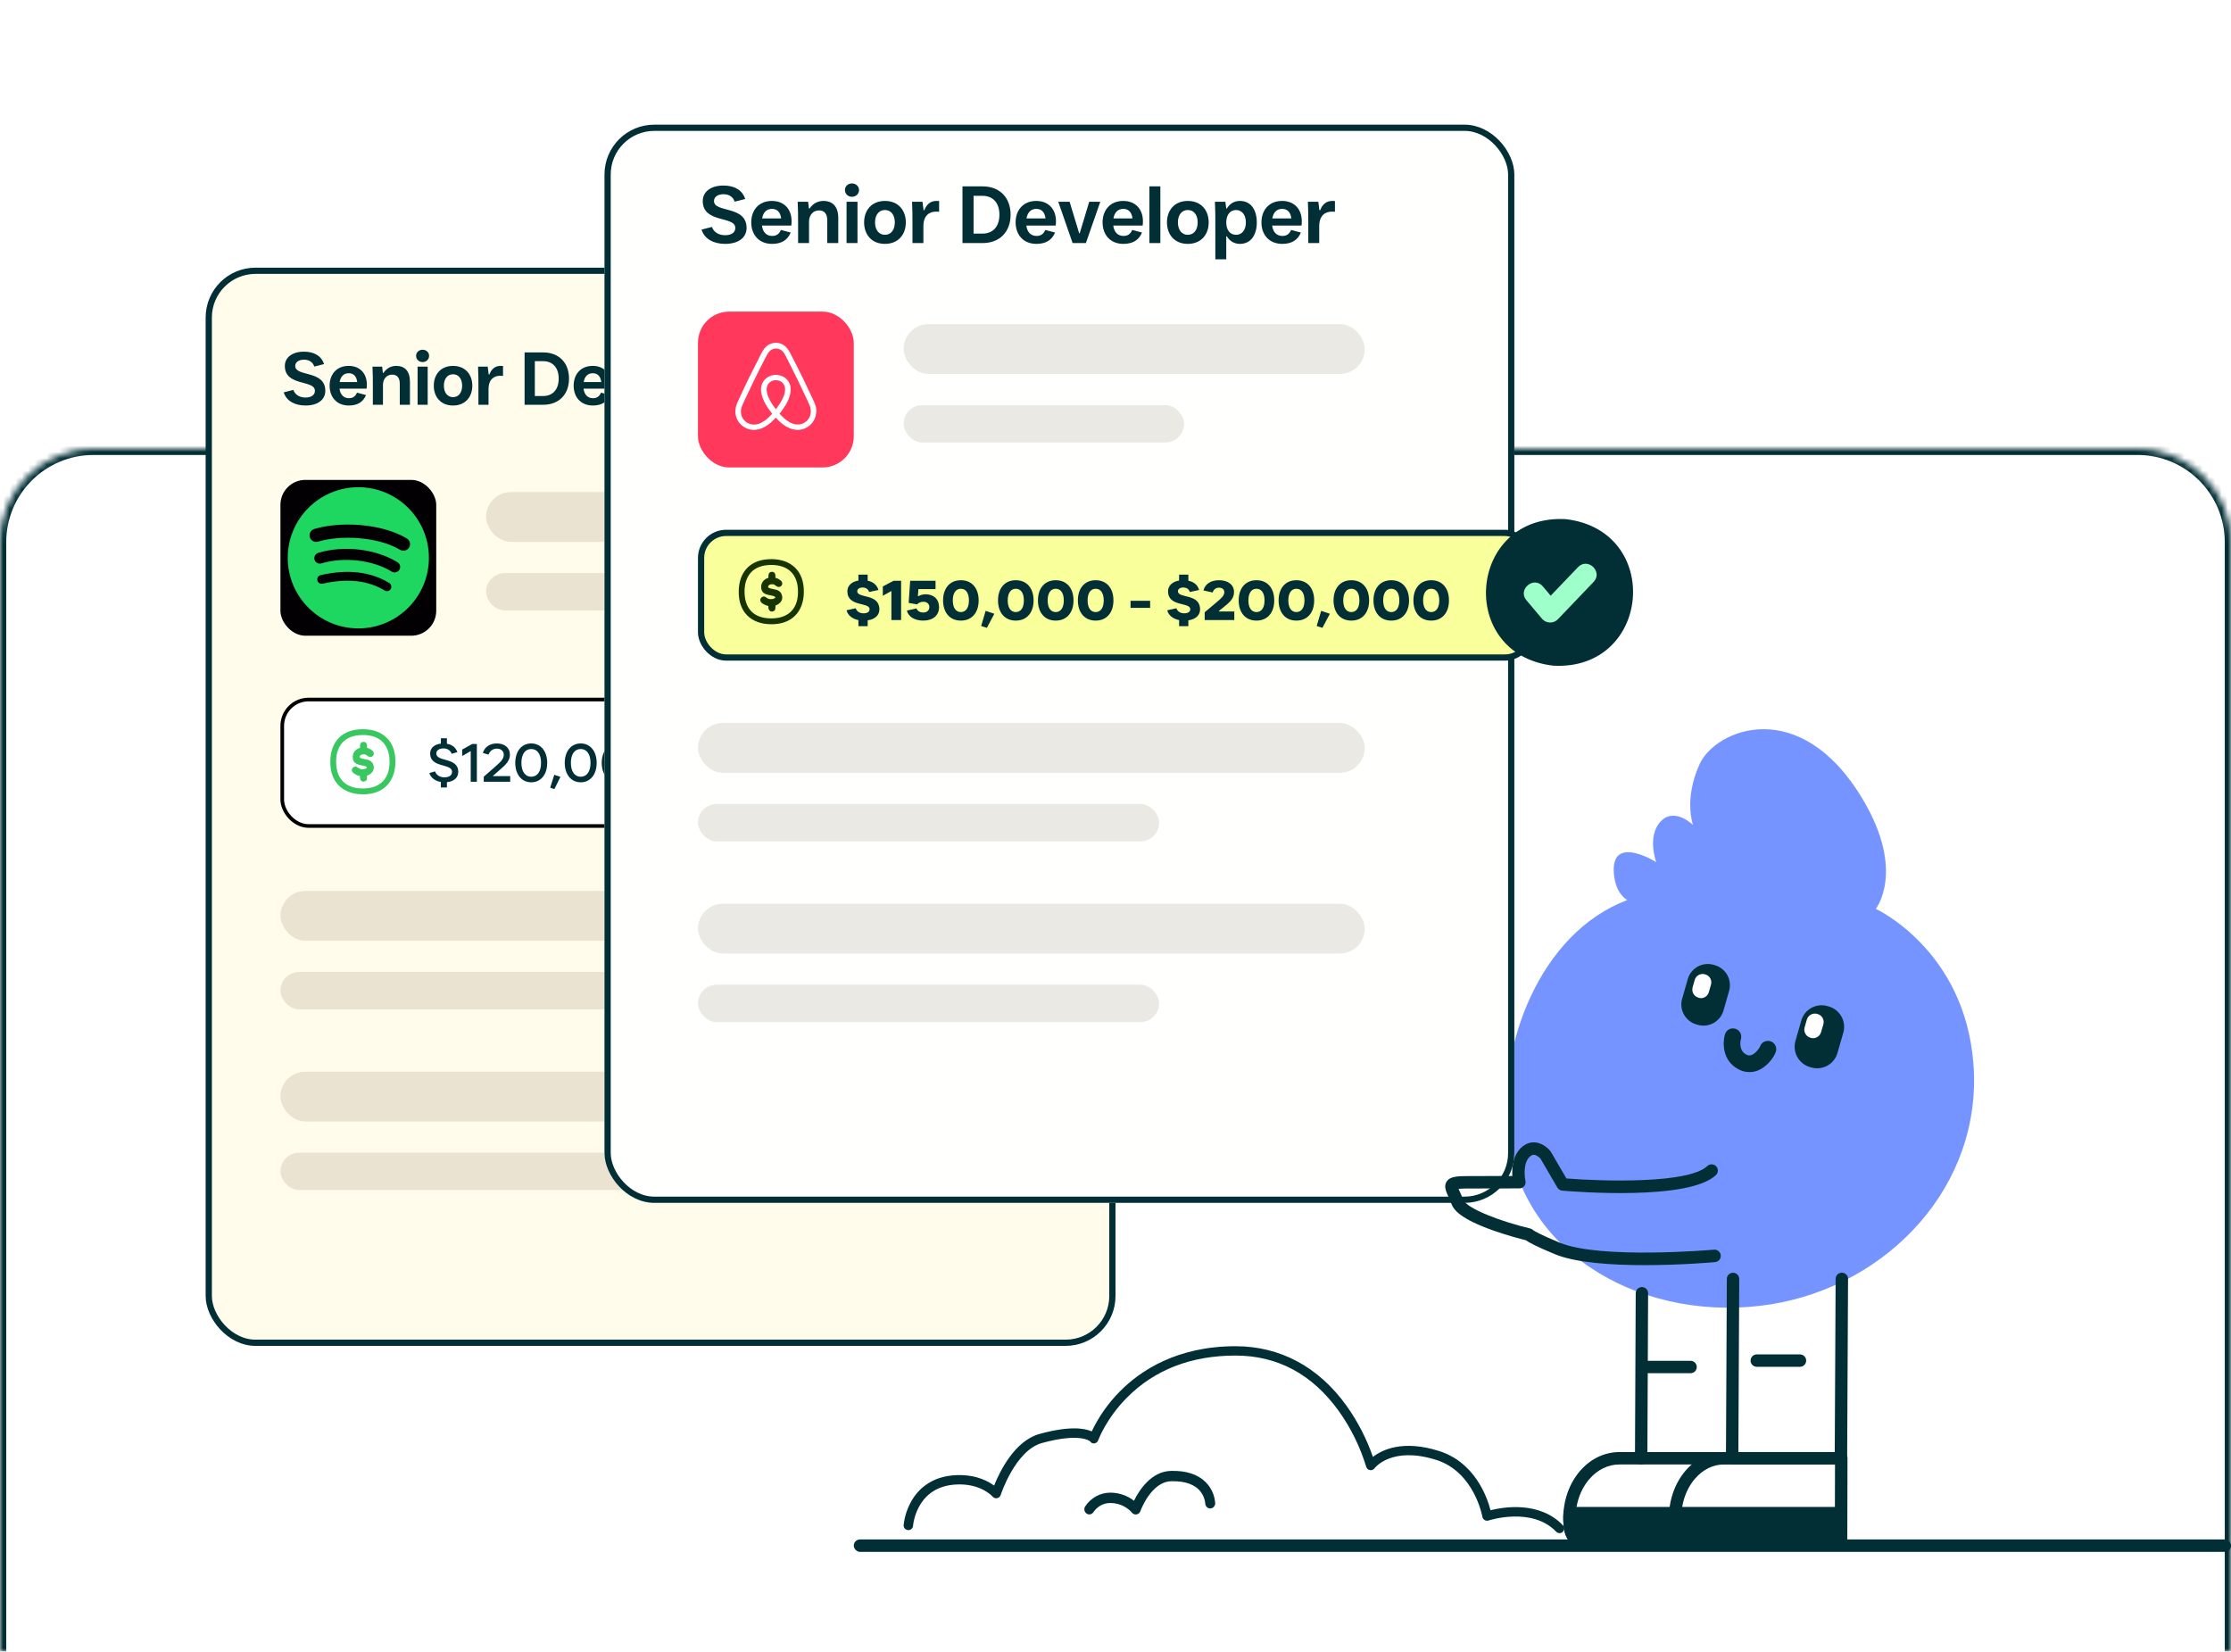 <svg width="358" height="265" viewBox="0 0 358 265" fill="none" xmlns="http://www.w3.org/2000/svg">
<mask id="path-1-inside-1_420_3157" fill="white">
<path d="M0 87C0 78.716 6.716 72 15 72H343C351.284 72 358 78.716 358 87V265H0V87Z"/>
</mask>
<path d="M-1 87C-1 78.163 6.163 71 15 71H343C351.837 71 359 78.163 359 87H357C357 79.268 350.732 73 343 73H15C7.268 73 1 79.268 1 87H-1ZM358 265H0H358ZM-1 265V87C-1 78.163 6.163 71 15 71V73C7.268 73 1 79.268 1 87V265H-1ZM343 71C351.837 71 359 78.163 359 87V265H357V87C357 79.268 350.732 73 343 73V71Z" fill="#022F36" mask="url(#path-1-inside-1_420_3157)"/>
<rect x="33.5" y="43.446" width="145" height="172" rx="7.5" fill="#FFFCEC" stroke="#022F36"/>
<rect x="45.292" y="112.239" width="121.415" height="20.292" rx="4.224" fill="white" stroke="black" stroke-width="0.585"/>
<path d="M154.967 125.519C153.426 125.519 152.404 124.264 152.404 122.402C152.404 120.541 153.426 119.286 154.967 119.286C156.508 119.286 157.529 120.533 157.529 122.402C157.529 124.272 156.508 125.519 154.967 125.519ZM154.967 124.627C155.928 124.627 156.543 123.814 156.543 122.402C156.543 120.991 155.928 120.178 154.967 120.178C154.015 120.178 153.391 120.991 153.391 122.402C153.391 123.814 154.015 124.627 154.967 124.627Z" fill="#022F36"/>
<path d="M149.032 125.519C147.491 125.519 146.47 124.264 146.47 122.402C146.47 120.541 147.491 119.286 149.032 119.286C150.573 119.286 151.595 120.533 151.595 122.402C151.595 124.272 150.573 125.519 149.032 125.519ZM149.032 124.627C149.993 124.627 150.608 123.814 150.608 122.402C150.608 120.991 149.993 120.178 149.032 120.178C148.08 120.178 147.456 120.991 147.456 122.402C147.456 123.814 148.08 124.627 149.032 124.627Z" fill="#022F36"/>
<path d="M143.097 125.519C141.556 125.519 140.535 124.264 140.535 122.402C140.535 120.541 141.556 119.286 143.097 119.286C144.638 119.286 145.66 120.533 145.66 122.402C145.66 124.272 144.638 125.519 143.097 125.519ZM143.097 124.627C144.058 124.627 144.673 123.814 144.673 122.402C144.673 120.991 144.058 120.178 143.097 120.178C142.145 120.178 141.522 120.991 141.522 122.402C141.522 123.814 142.145 124.627 143.097 124.627Z" fill="#022F36"/>
<path d="M139.847 124.645L138.877 126.61L138.202 126.393L138.851 124.316L139.847 124.645Z" fill="#022F36"/>
<path d="M135.159 125.519C133.618 125.519 132.596 124.264 132.596 122.402C132.596 120.541 133.618 119.286 135.159 119.286C136.7 119.286 137.721 120.533 137.721 122.402C137.721 124.272 136.7 125.519 135.159 125.519ZM135.159 124.627C136.12 124.627 136.734 123.814 136.734 122.402C136.734 120.991 136.12 120.178 135.159 120.178C134.206 120.178 133.583 120.991 133.583 122.402C133.583 123.814 134.206 124.627 135.159 124.627Z" fill="#022F36"/>
<path d="M129.224 125.519C127.683 125.519 126.661 124.264 126.661 122.402C126.661 120.541 127.683 119.286 129.224 119.286C130.765 119.286 131.786 120.533 131.786 122.402C131.786 124.272 130.765 125.519 129.224 125.519ZM129.224 124.627C130.185 124.627 130.799 123.814 130.799 122.402C130.799 120.991 130.185 120.178 129.224 120.178C128.272 120.178 127.648 120.991 127.648 122.402C127.648 123.814 128.272 124.627 129.224 124.627Z" fill="#022F36"/>
<path d="M125.848 125.432H121.606V124.619L123.389 123.06C124.298 122.255 124.818 121.788 124.818 121.087C124.818 120.472 124.316 120.117 123.701 120.117C123.104 120.117 122.602 120.455 122.368 121.078L121.459 120.81C121.745 119.84 122.61 119.286 123.701 119.286C124.913 119.286 125.805 119.952 125.805 121.087C125.805 122.03 125.199 122.662 124.03 123.658L123.095 124.472V124.523H125.848V125.432Z" fill="#022F36"/>
<path d="M119 126.35H118.031V125.467C117.174 125.329 116.455 124.861 116.178 124.039L117.087 123.77C117.338 124.446 117.979 124.723 118.611 124.723C119.416 124.723 119.823 124.35 119.823 123.84C119.823 122.428 116.308 123.277 116.308 120.896C116.308 120.056 116.949 119.433 118.031 119.312V118.455H119V119.338C119.797 119.459 120.411 119.909 120.68 120.68L119.762 120.948C119.537 120.333 119.009 120.082 118.446 120.082C117.71 120.082 117.295 120.437 117.295 120.896C117.295 122.299 120.818 121.442 120.818 123.848C120.818 124.757 120.143 125.389 119 125.502V126.35Z" fill="#022F36"/>
<path d="M113.344 123.415H110.444V122.602H113.344V123.415Z" fill="#022F36"/>
<path d="M105.053 125.519C103.512 125.519 102.491 124.264 102.491 122.402C102.491 120.541 103.512 119.286 105.053 119.286C106.594 119.286 107.616 120.533 107.616 122.402C107.616 124.272 106.594 125.519 105.053 125.519ZM105.053 124.627C106.014 124.627 106.629 123.814 106.629 122.402C106.629 120.991 106.014 120.178 105.053 120.178C104.101 120.178 103.478 120.991 103.478 122.402C103.478 123.814 104.101 124.627 105.053 124.627Z" fill="#022F36"/>
<path d="M99.118 125.519C97.577 125.519 96.556 124.264 96.556 122.402C96.556 120.541 97.577 119.286 99.118 119.286C100.659 119.286 101.681 120.533 101.681 122.402C101.681 124.272 100.659 125.519 99.118 125.519ZM99.118 124.627C100.079 124.627 100.694 123.814 100.694 122.402C100.694 120.991 100.079 120.178 99.118 120.178C98.166 120.178 97.543 120.991 97.543 122.402C97.543 123.814 98.166 124.627 99.118 124.627Z" fill="#022F36"/>
<path d="M93.183 125.519C91.642 125.519 90.621 124.264 90.621 122.402C90.621 120.541 91.642 119.286 93.183 119.286C94.725 119.286 95.746 120.533 95.746 122.402C95.746 124.272 94.725 125.519 93.183 125.519ZM93.183 124.627C94.144 124.627 94.759 123.814 94.759 122.402C94.759 120.991 94.144 120.178 93.183 120.178C92.231 120.178 91.608 120.991 91.608 122.402C91.608 123.814 92.231 124.627 93.183 124.627Z" fill="#022F36"/>
<path d="M89.933 124.645L88.964 126.61L88.288 126.393L88.938 124.316L89.933 124.645Z" fill="#022F36"/>
<path d="M85.245 125.519C83.704 125.519 82.682 124.264 82.682 122.402C82.682 120.541 83.704 119.286 85.245 119.286C86.786 119.286 87.808 120.533 87.808 122.402C87.808 124.272 86.786 125.519 85.245 125.519ZM85.245 124.627C86.206 124.627 86.82 123.814 86.82 122.402C86.82 120.991 86.206 120.178 85.245 120.178C84.293 120.178 83.669 120.991 83.669 122.402C83.669 123.814 84.293 124.627 85.245 124.627Z" fill="#022F36"/>
<path d="M81.869 125.432H77.627V124.619L79.411 123.06C80.32 122.255 80.839 121.788 80.839 121.087C80.839 120.472 80.337 120.117 79.722 120.117C79.125 120.117 78.623 120.455 78.389 121.078L77.48 120.81C77.766 119.84 78.631 119.286 79.722 119.286C80.934 119.286 81.826 119.952 81.826 121.087C81.826 122.03 81.22 122.662 80.051 123.658L79.116 124.472V124.523H81.869V125.432Z" fill="#022F36"/>
<path d="M76.521 125.432H75.534V120.541H75.473L74.166 121.303V120.264L75.776 119.372H76.521V125.432Z" fill="#022F36"/>
<path d="M71.716 126.35H70.746V125.467C69.889 125.329 69.171 124.861 68.894 124.039L69.803 123.77C70.054 124.446 70.694 124.723 71.326 124.723C72.131 124.723 72.538 124.35 72.538 123.84C72.538 122.428 69.023 123.277 69.023 120.896C69.023 120.056 69.664 119.433 70.746 119.312V118.455H71.716V119.338C72.512 119.459 73.127 119.909 73.395 120.68L72.478 120.948C72.252 120.333 71.724 120.082 71.162 120.082C70.426 120.082 70.01 120.437 70.01 120.896C70.01 122.299 73.534 121.442 73.534 123.848C73.534 124.757 72.859 125.389 71.716 125.502V126.35Z" fill="#022F36"/>
<path d="M138.93 58.706C139.074 58.706 139.182 58.706 139.35 58.718V60.314C139.158 60.29 139.062 60.29 138.894 60.29C137.946 60.29 137.022 60.818 137.022 62.462V64.946H135.402V62.09C135.402 60.998 135.402 59.918 135.342 58.826H136.89L137.046 60.074H137.166C137.502 59.162 138.138 58.706 138.93 58.706Z" fill="#022F36"/>
<path d="M134.439 61.706C134.439 61.922 134.427 62.162 134.403 62.354H130.048C130.18 63.362 130.743 63.89 131.571 63.89C132.171 63.89 132.591 63.626 132.855 63.002L134.307 63.386C133.851 64.49 132.952 65.066 131.548 65.066C129.568 65.066 128.464 63.674 128.464 61.886C128.464 60.098 129.555 58.706 131.523 58.706C133.335 58.706 134.439 59.93 134.439 61.706ZM131.523 59.882C130.755 59.882 130.227 60.386 130.071 61.298H132.892C132.784 60.338 132.267 59.882 131.523 59.882Z" fill="#022F36"/>
<path d="M123.252 67.346H121.632V62.09C121.632 60.998 121.632 59.918 121.572 58.826H123.12L123.252 59.822H123.348C123.768 59.114 124.416 58.706 125.292 58.706C126.816 58.706 127.776 59.93 127.776 61.886C127.776 63.842 126.816 65.066 125.292 65.066C124.416 65.066 123.768 64.658 123.348 63.95H123.252V67.346ZM124.704 63.722C125.58 63.722 126.156 63.014 126.156 61.898C126.156 60.782 125.58 60.05 124.704 60.05C123.816 60.05 123.252 60.782 123.252 61.898C123.252 63.014 123.816 63.722 124.704 63.722Z" fill="#022F36"/>
<path d="M117.555 65.066C115.575 65.066 114.471 63.674 114.471 61.886C114.471 60.098 115.575 58.706 117.555 58.706C119.535 58.706 120.651 60.098 120.651 61.886C120.651 63.674 119.535 65.066 117.555 65.066ZM117.555 63.722C118.443 63.722 119.019 63.002 119.019 61.886C119.019 60.77 118.443 60.05 117.555 60.05C116.667 60.05 116.091 60.77 116.091 61.886C116.091 63.002 116.667 63.722 117.555 63.722Z" fill="#022F36"/>
<path d="M113.49 64.946H111.87V56.546H113.49V64.946Z" fill="#022F36"/>
<path d="M110.907 61.706C110.907 61.922 110.895 62.162 110.871 62.354H106.515C106.647 63.362 107.211 63.89 108.039 63.89C108.639 63.89 109.059 63.626 109.323 63.002L110.775 63.386C110.319 64.49 109.419 65.066 108.015 65.066C106.035 65.066 104.931 63.674 104.931 61.886C104.931 60.098 106.023 58.706 107.991 58.706C109.803 58.706 110.907 59.93 110.907 61.706ZM107.991 59.882C107.223 59.882 106.695 60.386 106.539 61.298H109.359C109.251 60.338 108.735 59.882 107.991 59.882Z" fill="#022F36"/>
<path d="M102.46 64.946H100.492L98.368 58.826H100.048L101.464 63.494H101.548L102.952 58.826H104.596L102.46 64.946Z" fill="#022F36"/>
<path d="M98.028 61.706C98.028 61.922 98.016 62.162 97.992 62.354H93.636C93.768 63.362 94.332 63.89 95.16 63.89C95.76 63.89 96.18 63.626 96.444 63.002L97.896 63.386C97.44 64.49 96.54 65.066 95.136 65.066C93.156 65.066 92.052 63.674 92.052 61.886C92.052 60.098 93.144 58.706 95.112 58.706C96.924 58.706 98.028 59.93 98.028 61.706ZM95.112 59.882C94.344 59.882 93.816 60.386 93.66 61.298H96.48C96.372 60.338 95.856 59.882 95.112 59.882Z" fill="#022F36"/>
<path d="M87.156 64.946H84.18V56.546H87.156C89.712 56.546 91.308 58.226 91.308 60.746C91.308 63.266 89.712 64.946 87.156 64.946ZM85.824 57.95V63.542H87.156C88.692 63.542 89.652 62.498 89.652 60.746C89.652 58.994 88.692 57.95 87.156 57.95H85.824Z" fill="#022F36"/>
<path d="M80.299 58.706C80.443 58.706 80.551 58.706 80.719 58.718V60.314C80.527 60.29 80.431 60.29 80.263 60.29C79.315 60.29 78.391 60.818 78.391 62.462V64.946H76.771V62.09C76.771 60.998 76.771 59.918 76.711 58.826H78.259L78.415 60.074H78.535C78.871 59.162 79.507 58.706 80.299 58.706Z" fill="#022F36"/>
<path d="M72.694 65.066C70.714 65.066 69.61 63.674 69.61 61.886C69.61 60.098 70.714 58.706 72.694 58.706C74.674 58.706 75.79 60.098 75.79 61.886C75.79 63.674 74.674 65.066 72.694 65.066ZM72.694 63.722C73.582 63.722 74.158 63.002 74.158 61.886C74.158 60.77 73.582 60.05 72.694 60.05C71.806 60.05 71.23 60.77 71.23 61.886C71.23 63.002 71.806 63.722 72.694 63.722Z" fill="#022F36"/>
<path d="M67.813 58.094C67.225 58.094 66.769 57.662 66.769 57.098C66.769 56.534 67.225 56.114 67.813 56.114C68.401 56.114 68.857 56.534 68.857 57.098C68.857 57.662 68.401 58.094 67.813 58.094ZM68.629 64.946H67.009V58.826H68.629V64.946Z" fill="#022F36"/>
<path d="M61.451 64.946H59.831V62.09C59.831 60.998 59.831 59.918 59.771 58.826H61.319L61.439 59.822H61.547C62.027 59.09 62.747 58.706 63.587 58.706C64.955 58.706 65.783 59.546 65.783 61.25V64.946H64.151V61.562C64.151 60.602 63.707 60.11 62.939 60.11C62.027 60.11 61.451 60.818 61.451 61.778V64.946Z" fill="#022F36"/>
<path d="M58.868 61.706C58.868 61.922 58.856 62.162 58.832 62.354H54.476C54.608 63.362 55.172 63.89 56 63.89C56.6 63.89 57.02 63.626 57.284 63.002L58.736 63.386C58.28 64.49 57.38 65.066 55.976 65.066C53.996 65.066 52.892 63.674 52.892 61.886C52.892 60.098 53.984 58.706 55.952 58.706C57.764 58.706 58.868 59.93 58.868 61.706ZM55.952 59.882C55.184 59.882 54.656 60.386 54.5 61.298H57.32C57.212 60.338 56.696 59.882 55.952 59.882Z" fill="#022F36"/>
<path d="M49.02 65.066C47.4 65.066 45.972 64.394 45.528 62.954L47.064 62.558C47.388 63.434 48.192 63.782 49.02 63.782C50.016 63.782 50.532 63.338 50.532 62.702C50.532 60.89 45.708 62.054 45.708 58.718C45.708 57.386 46.848 56.426 48.78 56.426C50.364 56.426 51.576 57.074 51.996 58.418L50.436 58.814C50.172 58.034 49.524 57.71 48.78 57.71C47.892 57.71 47.376 58.142 47.376 58.718C47.376 60.506 52.2 59.33 52.2 62.714C52.2 64.106 51.036 65.066 49.02 65.066Z" fill="#022F36"/>
<rect x="78" y="78.946" width="74" height="8" rx="4" fill="#EAE3D1"/>
<rect x="78" y="91.946" width="45" height="6" rx="3" fill="#EAE3D1"/>
<rect x="45" y="142.946" width="107" height="8" rx="4" fill="#EAE3D1"/>
<rect x="45" y="155.946" width="74" height="6" rx="3" fill="#EAE3D1"/>
<rect x="45" y="171.946" width="107" height="8" rx="4" fill="#EAE3D1"/>
<rect x="45" y="184.946" width="74" height="6" rx="3" fill="#EAE3D1"/>
<path d="M57.663 117.02C60.866 116.799 63.257 118.42 63.439 121.751C63.613 124.922 61.984 127.255 58.696 127.435C55.526 127.609 53.193 125.979 53.013 122.692C52.841 119.559 54.416 117.244 57.663 117.02ZM57.663 117.958C54.958 118.176 53.79 120.062 53.952 122.656C54.099 124.993 55.45 126.357 57.792 126.495C60.943 126.682 62.697 124.947 62.499 121.788C62.322 118.952 60.377 117.74 57.663 117.958Z" fill="#39C75F"/>
<path d="M58.888 119.997C59.21 120.038 59.825 120.388 59.945 120.694C60.151 121.217 59.59 121.674 59.099 121.367C58.732 121.137 58.678 120.958 58.142 121.043C57.833 121.091 57.487 121.486 57.914 121.649C58.601 121.91 59.55 121.759 59.89 122.661C60.216 123.528 59.687 124.147 58.904 124.445C58.858 124.783 58.977 125.174 58.588 125.345C57.993 125.609 57.689 125.05 57.77 124.52C57.319 124.428 56.367 124.05 56.461 123.465C56.479 123.356 56.589 123.19 56.68 123.126C57.225 122.733 57.457 123.347 57.93 123.405C58.064 123.422 58.374 123.417 58.505 123.387C58.541 123.379 58.836 123.241 58.846 123.225C58.925 123.101 58.781 122.999 58.686 122.961C57.969 122.677 56.851 122.842 56.636 121.78C56.465 120.932 56.956 120.223 57.77 119.996C57.737 119.536 57.786 119.015 58.373 119.035C58.891 119.054 58.925 119.596 58.887 119.998L58.888 119.997Z" fill="#39C75F"/>
<rect x="45" y="77" width="25" height="25" rx="4" fill="#030004"/>
<path d="M64.2 88.215C60.549 86.046 54.527 85.847 51.041 86.905C50.481 87.075 49.89 86.759 49.72 86.199C49.55 85.639 49.866 85.048 50.426 84.877C54.427 83.663 61.078 83.898 65.281 86.393C65.785 86.692 65.95 87.342 65.652 87.844C65.353 88.348 64.702 88.514 64.2 88.215ZM64.081 91.426C63.824 91.842 63.281 91.972 62.866 91.717C59.822 89.846 55.18 89.304 51.579 90.397C51.112 90.538 50.619 90.275 50.477 89.809C50.336 89.342 50.6 88.849 51.066 88.707C55.18 87.459 60.294 88.064 63.79 90.212C64.205 90.468 64.336 91.011 64.081 91.426ZM62.694 94.51C62.491 94.844 62.056 94.949 61.724 94.745C59.064 93.12 55.716 92.753 51.773 93.653C51.394 93.74 51.015 93.502 50.928 93.122C50.841 92.743 51.078 92.364 51.459 92.277C55.774 91.291 59.475 91.715 62.46 93.54C62.793 93.743 62.898 94.178 62.694 94.51ZM57.5 78.174C51.245 78.174 46.173 83.245 46.173 89.5C46.173 95.756 51.245 100.827 57.5 100.827C63.756 100.827 68.826 95.756 68.826 89.5C68.826 83.245 63.756 78.174 57.5 78.174Z" fill="#1ED760"/>
<path d="M241.895 181.885C240.274 168.048 246.985 149.707 261.145 144.409H261.129C261.129 144.409 259.278 143.553 258.979 140.228C258.39 133.705 265.768 138.324 265.768 138.324C265.768 138.324 264.237 134.208 266.469 131.817C268.7 129.421 271.677 132.374 271.677 132.374C271.677 132.374 270.146 128.258 272.726 122.612C275.305 116.965 288.892 111.404 298.933 128.283C305.8 139.826 301.001 145.825 301.001 145.825C301.001 145.825 315.255 152.369 316.668 170.673C318.183 190.271 302.962 206.274 284.159 209.279C264.573 212.396 244.254 201.909 241.904 181.885H241.895Z" fill="#7594FF"/>
<path d="M263.348 234.971C263.611 234.971 263.864 234.868 264.053 234.68C264.241 234.496 264.344 234.242 264.348 233.98L264.466 207.506C264.466 207.375 264.442 207.244 264.393 207.126C264.344 207.003 264.27 206.896 264.18 206.802C264.086 206.708 263.979 206.634 263.856 206.585C263.737 206.536 263.606 206.507 263.475 206.507C263.213 206.507 262.959 206.614 262.771 206.798C262.583 206.986 262.48 207.236 262.476 207.502L262.358 233.976C262.358 234.107 262.382 234.238 262.431 234.357C262.48 234.479 262.554 234.59 262.644 234.68C262.738 234.774 262.845 234.848 262.968 234.897C263.09 234.946 263.217 234.975 263.348 234.975V234.971Z" fill="#022F36"/>
<path d="M254.843 248.688H269.061C269.327 248.688 269.577 248.582 269.765 248.398C269.953 248.209 270.056 247.96 270.056 247.693C270.056 247.427 269.949 247.177 269.765 246.989C269.577 246.801 269.323 246.698 269.061 246.698H254.835C254.377 246.698 253.93 246.53 253.582 246.227C253.234 245.924 253.005 245.511 252.939 245.052C252.53 242.194 253.32 239.299 255.052 237.305C256.354 235.806 258.054 234.975 259.839 234.975H277.132C277.398 234.975 277.648 234.868 277.836 234.684C278.024 234.496 278.127 234.242 278.127 233.98C278.127 233.718 278.02 233.464 277.836 233.275C277.648 233.087 277.394 232.985 277.132 232.985H259.847C257.476 232.985 255.241 234.057 253.554 235.998C251.453 238.423 250.486 241.911 250.974 245.335C251.109 246.264 251.576 247.116 252.284 247.73C252.993 248.349 253.902 248.688 254.843 248.693V248.688Z" fill="#022F36"/>
<path d="M250.88 242.726C250.896 242.472 251.007 242.239 251.195 242.063C251.379 241.891 251.625 241.792 251.875 241.792H268.811C269.061 241.792 269.298 241.887 269.483 242.055C269.667 242.222 269.782 242.452 269.802 242.702L270.236 247.595C270.248 247.734 270.236 247.869 270.187 248.004C270.142 248.135 270.072 248.254 269.978 248.361C269.884 248.463 269.769 248.545 269.646 248.602C269.519 248.655 269.384 248.688 269.245 248.688H254.434C252.706 248.688 251.252 247.275 250.974 245.33C250.851 244.471 250.818 243.598 250.88 242.734V242.726Z" fill="#022F36"/>
<path d="M277.942 234.971H295.407C295.669 234.971 295.923 234.864 296.111 234.68C296.3 234.496 296.402 234.242 296.406 233.98L296.55 205.201C296.55 204.939 296.447 204.681 296.263 204.497C296.079 204.308 295.825 204.202 295.559 204.202C295.292 204.202 295.039 204.304 294.85 204.493C294.662 204.677 294.555 204.931 294.555 205.197L294.416 232.985H278.95L279.089 205.209C279.089 204.947 278.987 204.689 278.798 204.505C278.614 204.317 278.36 204.21 278.094 204.21C277.832 204.21 277.578 204.317 277.39 204.501C277.201 204.685 277.099 204.939 277.099 205.201L276.956 233.984C276.956 234.115 276.98 234.246 277.029 234.365C277.078 234.488 277.152 234.598 277.246 234.688C277.341 234.782 277.447 234.856 277.57 234.905C277.693 234.954 277.82 234.983 277.951 234.983H277.942V234.971Z" fill="#022F36"/>
<path d="M271.78 248.688H295.428C295.69 248.688 295.944 248.582 296.132 248.398C296.32 248.213 296.423 247.96 296.427 247.693L296.46 233.98C296.46 233.849 296.435 233.718 296.386 233.599C296.337 233.476 296.263 233.365 296.169 233.275C296.075 233.181 295.968 233.107 295.845 233.058C295.722 233.009 295.596 232.98 295.464 232.98H276.616C274.327 232.98 272.161 234.025 270.519 235.912C268.406 238.341 267.439 241.862 267.914 245.339C268.049 246.268 268.516 247.12 269.225 247.734C269.937 248.349 270.842 248.688 271.784 248.692L271.78 248.688ZM294.433 246.694H271.776C271.317 246.694 270.875 246.526 270.527 246.223C270.179 245.92 269.953 245.507 269.888 245.052C269.483 242.153 270.281 239.221 272.021 237.219C273.283 235.769 274.921 234.975 276.616 234.975H294.457L294.428 246.698L294.433 246.694Z" fill="#022F36"/>
<path d="M267.816 242.726C267.832 242.472 267.943 242.235 268.127 242.063C268.311 241.891 268.557 241.792 268.811 241.792H294.744C294.985 241.792 295.215 241.878 295.399 242.038C295.579 242.198 295.698 242.415 295.731 242.652L296.103 245.33C296.169 245.773 296.14 246.223 296.017 246.653C295.894 247.083 295.686 247.484 295.399 247.828C295.178 248.094 294.899 248.307 294.588 248.455C294.277 248.602 293.933 248.68 293.589 248.684H271.055C269.503 248.684 268.197 247.402 267.951 245.633L267.906 245.322C267.787 244.462 267.759 243.594 267.816 242.726Z" fill="#022F36"/>
<path d="M264.348 218.341H271.28C271.546 218.341 271.796 218.448 271.985 218.632C272.173 218.82 272.275 219.07 272.275 219.336C272.275 219.603 272.169 219.856 271.985 220.041C271.796 220.229 271.542 220.331 271.28 220.331H264.348C264.081 220.331 263.832 220.225 263.643 220.041C263.455 219.852 263.353 219.598 263.353 219.336C263.353 219.074 263.459 218.816 263.643 218.632C263.832 218.444 264.086 218.341 264.348 218.341Z" fill="#022F36"/>
<path d="M281.902 217.313H288.835C289.101 217.313 289.351 217.42 289.539 217.604C289.728 217.793 289.83 218.046 289.83 218.309C289.83 218.571 289.723 218.829 289.539 219.013C289.351 219.201 289.097 219.304 288.835 219.304H281.902C281.636 219.304 281.386 219.197 281.198 219.013C281.01 218.824 280.907 218.571 280.907 218.309C280.907 218.046 281.014 217.793 281.198 217.604C281.386 217.416 281.64 217.313 281.902 217.313Z" fill="#022F36"/>
<path d="M289.04 163.749C289.289 162.885 289.871 162.156 290.661 161.718C291.447 161.283 292.377 161.177 293.241 161.427L293.466 161.492C294.33 161.742 295.059 162.324 295.497 163.114C295.931 163.9 296.038 164.83 295.788 165.694L294.85 168.957C294.727 169.387 294.519 169.784 294.244 170.132C293.966 170.481 293.622 170.771 293.233 170.984C292.844 171.201 292.414 171.336 291.972 171.386C291.529 171.435 291.079 171.398 290.653 171.271L290.428 171.209C289.564 170.96 288.835 170.374 288.401 169.588C287.967 168.802 287.86 167.872 288.11 167.008L289.048 163.745L289.04 163.749Z" fill="#022F36"/>
<path d="M269.929 160.239L270.834 157.082C270.957 156.66 271.157 156.267 271.432 155.927C271.706 155.583 272.042 155.301 272.427 155.088C272.812 154.875 273.233 154.744 273.667 154.695C274.101 154.646 274.544 154.683 274.965 154.805L275.187 154.867C276.034 155.113 276.751 155.686 277.181 156.46C277.607 157.234 277.709 158.147 277.463 158.994L276.558 162.152C276.313 163.003 275.739 163.72 274.965 164.146C274.192 164.572 273.278 164.674 272.431 164.432L272.214 164.371C271.792 164.248 271.399 164.048 271.055 163.773C270.711 163.499 270.428 163.163 270.215 162.778C270.003 162.393 269.867 161.971 269.818 161.537C269.769 161.103 269.806 160.661 269.929 160.239Z" fill="#022F36"/>
<path d="M289.945 163.585C290.043 163.245 290.272 162.963 290.583 162.791C290.895 162.623 291.259 162.582 291.595 162.68L291.681 162.705C292.021 162.803 292.307 163.036 292.475 163.343C292.643 163.655 292.684 164.019 292.586 164.355L292.221 165.608C292.14 165.886 291.972 166.132 291.742 166.304C291.509 166.48 291.23 166.574 290.94 166.574C290.817 166.574 290.694 166.558 290.575 166.521L290.489 166.496C290.149 166.398 289.867 166.165 289.695 165.858C289.527 165.546 289.486 165.182 289.58 164.846L289.936 163.589L289.945 163.585Z" fill="white"/>
<path d="M271.596 158.442L271.948 157.225C271.993 157.062 272.075 156.906 272.181 156.771C272.288 156.636 272.423 156.525 272.574 156.439C272.726 156.357 272.89 156.304 273.062 156.284C273.233 156.263 273.405 156.28 273.569 156.325L273.655 156.349C273.823 156.398 273.979 156.476 274.114 156.587C274.249 156.693 274.36 156.828 274.446 156.98C274.527 157.131 274.581 157.299 274.601 157.471C274.622 157.643 274.601 157.815 274.556 157.983L274.208 159.199C274.159 159.367 274.081 159.523 273.975 159.658C273.868 159.793 273.733 159.903 273.582 159.989C273.43 160.071 273.262 160.125 273.09 160.145C272.918 160.161 272.742 160.145 272.578 160.096L272.513 160.059C272.177 159.965 271.894 159.74 271.727 159.437C271.559 159.134 271.514 158.777 271.608 158.442H271.596Z" fill="white"/>
<path d="M280.723 172.02C281.354 172.02 281.972 171.856 282.521 171.549C283.921 170.792 284.953 169.195 285.023 168.47C285.055 168.138 284.961 167.807 284.76 167.54C284.56 167.274 284.269 167.09 283.942 167.029C283.614 166.967 283.278 167.029 282.991 167.201C282.709 167.373 282.5 167.647 282.406 167.966C282.271 168.232 281.71 169.051 281.038 169.285C280.903 169.334 280.76 169.35 280.616 169.338C280.473 169.326 280.338 169.277 280.215 169.203C278.921 168.523 279.31 166.889 279.363 166.705C279.413 166.537 279.425 166.361 279.404 166.185C279.384 166.009 279.331 165.841 279.245 165.69C279.159 165.538 279.044 165.399 278.905 165.292C278.766 165.182 278.61 165.104 278.438 165.055C278.27 165.006 278.094 164.993 277.918 165.014C277.742 165.034 277.574 165.088 277.422 165.174C277.271 165.26 277.136 165.374 277.025 165.513C276.915 165.653 276.837 165.808 276.788 165.98C276.403 167.319 276.37 170.21 278.974 171.574C279.511 171.865 280.109 172.016 280.719 172.02H280.723Z" fill="#022F36"/>
<rect x="137" y="247" width="221" height="2" rx="1" fill="#022F36"/>
<path d="M250.256 245.99C250.154 245.99 250.051 245.968 249.958 245.93C249.865 245.892 249.778 245.831 249.707 245.755C245.833 241.706 238.937 243.936 238.867 243.961C238.764 243.996 238.652 244.009 238.542 243.996C238.433 243.983 238.327 243.948 238.234 243.891C238.141 243.834 238.058 243.76 237.997 243.671C237.936 243.582 237.894 243.48 237.875 243.372C237.862 243.302 236.584 236.162 230.443 234.235C223.381 232.011 220.672 235.446 220.562 235.592C220.476 235.704 220.36 235.79 220.229 235.841C220.097 235.892 219.949 235.904 219.811 235.876C219.67 235.85 219.542 235.783 219.439 235.688C219.336 235.592 219.259 235.468 219.224 235.331C218.248 232.117 216.749 229.077 214.787 226.344C210.537 220.47 204.977 217.5 198.258 217.5C191.141 217.5 185.279 219.772 180.83 224.254C177.498 227.612 176.249 231.024 176.236 231.059C176.195 231.196 176.114 231.32 176.005 231.413C175.896 231.505 175.761 231.569 175.62 231.588C175.488 231.61 175.35 231.588 175.228 231.534C175.106 231.476 175.004 231.387 174.933 231.276C174.766 231.129 173.126 229.909 167.206 231.53C162.914 232.712 160.6 239.804 160.574 239.877C160.532 240.004 160.459 240.119 160.356 240.208C160.256 240.298 160.131 240.358 159.999 240.384C159.868 240.409 159.73 240.399 159.601 240.355C159.473 240.31 159.361 240.234 159.274 240.129C159.21 240.059 157.634 238.284 154.305 238.182C147.136 237.959 146.539 244.528 146.517 244.805C146.501 245.003 146.408 245.191 146.257 245.321C146.106 245.452 145.907 245.519 145.705 245.503C145.502 245.487 145.316 245.395 145.185 245.245C145.053 245.095 144.989 244.898 145.002 244.697C145.162 243.251 145.637 241.855 146.392 240.61C147.538 238.743 149.849 236.545 154.35 236.682C156.86 236.758 158.568 237.663 159.521 238.357C160.41 236.14 162.805 231.177 166.802 230.078C171.604 228.756 174.021 229.148 175.187 229.667C176.317 227.29 177.848 225.118 179.707 223.248C182.962 219.947 188.83 216 198.255 216C205.401 216 211.555 219.288 216.042 225.513C217.853 228.045 219.288 230.823 220.309 233.76C221.808 232.598 225.127 230.989 230.896 232.805C236.665 234.621 238.632 240.196 239.178 242.314C241.297 241.788 247.059 240.83 250.792 244.729C250.895 244.834 250.963 244.971 250.988 245.114C251.014 245.258 250.998 245.407 250.937 245.544C250.876 245.681 250.783 245.793 250.658 245.876C250.532 245.955 250.388 246 250.24 246H250.253L250.256 245.99Z" fill="#022F36"/>
<path d="M182.245 242.996C182.126 242.996 182.008 242.968 181.899 242.915C181.791 242.863 181.696 242.782 181.622 242.686C181.574 242.626 180.389 241.157 178.154 241.157C177.626 241.157 177.108 241.287 176.641 241.541C176.173 241.795 175.77 242.158 175.469 242.609C175.354 242.792 175.178 242.919 174.975 242.968C174.772 243.014 174.558 242.979 174.379 242.863C174.203 242.746 174.074 242.567 174.023 242.355C173.972 242.144 174.006 241.922 174.111 241.735C174.558 241.048 175.161 240.484 175.865 240.093C176.57 239.701 177.355 239.497 178.154 239.497C179.526 239.49 180.863 239.945 181.967 240.79C182.793 239.109 184.727 236.086 187.893 236.005C190.324 235.941 192.196 236.547 193.463 237.805C194.36 238.693 194.908 239.895 195 241.182C195.003 241.4 194.925 241.615 194.776 241.774C194.631 241.932 194.428 242.024 194.218 242.031C194.004 242.034 193.801 241.953 193.649 241.798C193.496 241.647 193.408 241.435 193.402 241.217C193.337 240.551 193.09 239.916 192.694 239.391C191.79 238.182 190.188 237.608 187.933 237.664C184.699 237.749 183.01 242.408 182.996 242.457C182.949 242.595 182.864 242.718 182.756 242.81C182.648 242.901 182.515 242.965 182.377 242.989C182.336 242.996 182.292 243 182.248 243L182.245 242.996Z" fill="#022F36"/>
<g filter="url(#filter0_d_420_3157)">
<rect x="100" y="16" width="146" height="173" rx="8" fill="#FFFFFE"/>
<rect x="100.5" y="16.5" width="145" height="172" rx="7.5" stroke="#022F36"/>
</g>
<rect x="112.5" y="85.5" width="133" height="20" rx="4.017" fill="#F8FF9B" stroke="#022F36"/>
<path d="M229.658 99.576C227.867 99.576 226.805 98.262 226.805 96.336C226.805 94.41 227.867 93.096 229.658 93.096C231.449 93.096 232.511 94.401 232.511 96.336C232.511 98.271 231.449 99.576 229.658 99.576ZM229.658 98.208C230.45 98.208 230.954 97.533 230.954 96.336C230.954 95.139 230.45 94.464 229.658 94.464C228.866 94.464 228.362 95.139 228.362 96.336C228.362 97.533 228.866 98.208 229.658 98.208Z" fill="#022F36"/>
<path d="M223.25 99.576C221.459 99.576 220.397 98.262 220.397 96.336C220.397 94.41 221.459 93.096 223.25 93.096C225.041 93.096 226.103 94.401 226.103 96.336C226.103 98.271 225.041 99.576 223.25 99.576ZM223.25 98.208C224.042 98.208 224.546 97.533 224.546 96.336C224.546 95.139 224.042 94.464 223.25 94.464C222.458 94.464 221.954 95.139 221.954 96.336C221.954 97.533 222.458 98.208 223.25 98.208Z" fill="#022F36"/>
<path d="M216.843 99.576C215.052 99.576 213.99 98.262 213.99 96.336C213.99 94.41 215.052 93.096 216.843 93.096C218.634 93.096 219.696 94.401 219.696 96.336C219.696 98.271 218.634 99.576 216.843 99.576ZM216.843 98.208C217.635 98.208 218.139 97.533 218.139 96.336C218.139 95.139 217.635 94.464 216.843 94.464C216.051 94.464 215.547 95.139 215.547 96.336C215.547 97.533 216.051 98.208 216.843 98.208Z" fill="#022F36"/>
<path d="M213.4 98.478L212.203 100.737L211.285 100.44L212.005 98.01L213.4 98.478Z" fill="#022F36"/>
<path d="M208.028 99.576C206.237 99.576 205.175 98.262 205.175 96.336C205.175 94.41 206.237 93.096 208.028 93.096C209.819 93.096 210.881 94.401 210.881 96.336C210.881 98.271 209.819 99.576 208.028 99.576ZM208.028 98.208C208.82 98.208 209.324 97.533 209.324 96.336C209.324 95.139 208.82 94.464 208.028 94.464C207.236 94.464 206.732 95.139 206.732 96.336C206.732 97.533 207.236 98.208 208.028 98.208Z" fill="#022F36"/>
<path d="M201.62 99.576C199.829 99.576 198.767 98.262 198.767 96.336C198.767 94.41 199.829 93.096 201.62 93.096C203.411 93.096 204.473 94.401 204.473 96.336C204.473 98.271 203.411 99.576 201.62 99.576ZM201.62 98.208C202.412 98.208 202.916 97.533 202.916 96.336C202.916 95.139 202.412 94.464 201.62 94.464C200.828 94.464 200.324 95.139 200.324 96.336C200.324 97.533 200.828 98.208 201.62 98.208Z" fill="#022F36"/>
<path d="M198.063 99.486H193.311V98.235L195.138 96.705C195.975 96.003 196.461 95.58 196.461 95.013C196.461 94.554 196.101 94.293 195.615 94.293C195.12 94.293 194.751 94.554 194.589 95.067L193.113 94.734C193.365 93.699 194.31 93.096 195.606 93.096C197.064 93.096 198.018 93.816 198.018 95.004C198.018 95.994 197.424 96.588 196.164 97.569L195.597 98.028V98.109H198.063V99.486Z" fill="#022F36"/>
<path d="M190.691 100.467H189.206V99.495C188.288 99.306 187.541 98.802 187.298 97.92L188.765 97.596C188.981 98.181 189.494 98.406 190.043 98.406C190.655 98.406 190.997 98.145 190.997 97.749C190.997 96.561 187.433 97.425 187.433 94.869C187.433 94.014 188.072 93.339 189.206 93.15V92.205H190.691V93.177C191.555 93.348 192.176 93.834 192.419 94.662L190.925 94.986C190.763 94.482 190.367 94.266 189.872 94.266C189.35 94.266 189.017 94.518 189.017 94.869C189.017 96.057 192.572 95.175 192.572 97.776C192.572 98.676 191.915 99.36 190.691 99.531V100.467Z" fill="#022F36"/>
<path d="M184.557 97.533H181.416V96.399H184.557V97.533Z" fill="#022F36"/>
<path d="M175.816 99.576C174.025 99.576 172.963 98.262 172.963 96.336C172.963 94.41 174.025 93.096 175.816 93.096C177.607 93.096 178.669 94.401 178.669 96.336C178.669 98.271 177.607 99.576 175.816 99.576ZM175.816 98.208C176.608 98.208 177.112 97.533 177.112 96.336C177.112 95.139 176.608 94.464 175.816 94.464C175.024 94.464 174.52 95.139 174.52 96.336C174.52 97.533 175.024 98.208 175.816 98.208Z" fill="#022F36"/>
<path d="M169.408 99.576C167.617 99.576 166.555 98.262 166.555 96.336C166.555 94.41 167.617 93.096 169.408 93.096C171.199 93.096 172.261 94.401 172.261 96.336C172.261 98.271 171.199 99.576 169.408 99.576ZM169.408 98.208C170.2 98.208 170.704 97.533 170.704 96.336C170.704 95.139 170.2 94.464 169.408 94.464C168.616 94.464 168.112 95.139 168.112 96.336C168.112 97.533 168.616 98.208 169.408 98.208Z" fill="#022F36"/>
<path d="M163.001 99.576C161.21 99.576 160.148 98.262 160.148 96.336C160.148 94.41 161.21 93.096 163.001 93.096C164.792 93.096 165.854 94.401 165.854 96.336C165.854 98.271 164.792 99.576 163.001 99.576ZM163.001 98.208C163.793 98.208 164.297 97.533 164.297 96.336C164.297 95.139 163.793 94.464 163.001 94.464C162.209 94.464 161.705 95.139 161.705 96.336C161.705 97.533 162.209 98.208 163.001 98.208Z" fill="#022F36"/>
<path d="M159.558 98.478L158.361 100.737L157.443 100.44L158.163 98.01L159.558 98.478Z" fill="#022F36"/>
<path d="M154.186 99.576C152.395 99.576 151.333 98.262 151.333 96.336C151.333 94.41 152.395 93.096 154.186 93.096C155.977 93.096 157.039 94.401 157.039 96.336C157.039 98.271 155.977 99.576 154.186 99.576ZM154.186 98.208C154.978 98.208 155.482 97.533 155.482 96.336C155.482 95.139 154.978 94.464 154.186 94.464C153.394 94.464 152.89 95.139 152.89 96.336C152.89 97.533 153.394 98.208 154.186 98.208Z" fill="#022F36"/>
<path d="M148.15 99.576C146.845 99.576 145.783 99.009 145.522 97.965L147.07 97.623C147.232 98.082 147.691 98.28 148.15 98.28C148.726 98.28 149.131 97.938 149.131 97.416C149.131 96.876 148.726 96.552 148.168 96.552C147.772 96.552 147.421 96.696 147.151 96.975L145.81 96.732L146.053 93.186H150.121V94.518H147.376L147.286 95.652H147.376C147.754 95.445 148.141 95.355 148.546 95.355C149.806 95.355 150.688 96.129 150.688 97.416C150.688 98.73 149.716 99.576 148.15 99.576Z" fill="#022F36"/>
<path d="M144.596 99.486H143.039V94.869H142.958L141.662 95.589V94.095L143.381 93.186H144.596V99.486Z" fill="#022F36"/>
<path d="M139.231 100.467H137.746V99.495C136.828 99.306 136.081 98.802 135.838 97.92L137.305 97.596C137.521 98.181 138.034 98.406 138.583 98.406C139.195 98.406 139.537 98.145 139.537 97.749C139.537 96.561 135.973 97.425 135.973 94.869C135.973 94.014 136.612 93.339 137.746 93.15V92.205H139.231V93.177C140.095 93.348 140.716 93.834 140.959 94.662L139.465 94.986C139.303 94.482 138.907 94.266 138.412 94.266C137.89 94.266 137.557 94.518 137.557 94.869C137.557 96.057 141.112 95.175 141.112 97.776C141.112 98.676 140.455 99.36 139.231 99.531V100.467Z" fill="#022F36"/>
<path d="M213.758 32.24C213.914 32.24 214.031 32.24 214.213 32.253V33.982C214.005 33.956 213.901 33.956 213.719 33.956C212.692 33.956 211.691 34.528 211.691 36.309V39H209.936V35.906C209.936 34.723 209.936 33.553 209.871 32.37H211.548L211.717 33.722H211.847C212.211 32.734 212.9 32.24 213.758 32.24Z" fill="#022F36"/>
<path d="M208.893 35.49C208.893 35.724 208.88 35.984 208.854 36.192H204.135C204.278 37.284 204.889 37.856 205.786 37.856C206.436 37.856 206.891 37.57 207.177 36.894L208.75 37.31C208.256 38.506 207.281 39.13 205.76 39.13C203.615 39.13 202.419 37.622 202.419 35.685C202.419 33.748 203.602 32.24 205.734 32.24C207.697 32.24 208.893 33.566 208.893 35.49ZM205.734 33.514C204.902 33.514 204.33 34.06 204.161 35.048H207.216C207.099 34.008 206.54 33.514 205.734 33.514Z" fill="#022F36"/>
<path d="M196.773 41.6H195.018V35.906C195.018 34.723 195.018 33.553 194.953 32.37H196.63L196.773 33.449H196.877C197.332 32.682 198.034 32.24 198.983 32.24C200.634 32.24 201.674 33.566 201.674 35.685C201.674 37.804 200.634 39.13 198.983 39.13C198.034 39.13 197.332 38.688 196.877 37.921H196.773V41.6ZM198.346 37.674C199.295 37.674 199.919 36.907 199.919 35.698C199.919 34.489 199.295 33.696 198.346 33.696C197.384 33.696 196.773 34.489 196.773 35.698C196.773 36.907 197.384 37.674 198.346 37.674Z" fill="#022F36"/>
<path d="M190.601 39.13C188.456 39.13 187.26 37.622 187.26 35.685C187.26 33.748 188.456 32.24 190.601 32.24C192.746 32.24 193.955 33.748 193.955 35.685C193.955 37.622 192.746 39.13 190.601 39.13ZM190.601 37.674C191.563 37.674 192.187 36.894 192.187 35.685C192.187 34.476 191.563 33.696 190.601 33.696C189.639 33.696 189.015 34.476 189.015 35.685C189.015 36.894 189.639 37.674 190.601 37.674Z" fill="#022F36"/>
<path d="M186.198 39H184.443V29.9H186.198V39Z" fill="#022F36"/>
<path d="M183.4 35.49C183.4 35.724 183.387 35.984 183.361 36.192H178.642C178.785 37.284 179.396 37.856 180.293 37.856C180.943 37.856 181.398 37.57 181.684 36.894L183.257 37.31C182.763 38.506 181.788 39.13 180.267 39.13C178.122 39.13 176.926 37.622 176.926 35.685C176.926 33.748 178.109 32.24 180.241 32.24C182.204 32.24 183.4 33.566 183.4 35.49ZM180.241 33.514C179.409 33.514 178.837 34.06 178.668 35.048H181.723C181.606 34.008 181.047 33.514 180.241 33.514Z" fill="#022F36"/>
<path d="M174.248 39H172.116L169.815 32.37H171.635L173.169 37.427H173.26L174.781 32.37H176.562L174.248 39Z" fill="#022F36"/>
<path d="M169.447 35.49C169.447 35.724 169.434 35.984 169.408 36.192H164.689C164.832 37.284 165.443 37.856 166.34 37.856C166.99 37.856 167.445 37.57 167.731 36.894L169.304 37.31C168.81 38.506 167.835 39.13 166.314 39.13C164.169 39.13 162.973 37.622 162.973 35.685C162.973 33.748 164.156 32.24 166.288 32.24C168.251 32.24 169.447 33.566 169.447 35.49ZM166.288 33.514C165.456 33.514 164.884 34.06 164.715 35.048H167.77C167.653 34.008 167.094 33.514 166.288 33.514Z" fill="#022F36"/>
<path d="M157.669 39H154.445V29.9H157.669C160.438 29.9 162.167 31.72 162.167 34.45C162.167 37.18 160.438 39 157.669 39ZM156.226 31.421V37.479H157.669C159.333 37.479 160.373 36.348 160.373 34.45C160.373 32.552 159.333 31.421 157.669 31.421H156.226Z" fill="#022F36"/>
<path d="M150.241 32.24C150.397 32.24 150.514 32.24 150.696 32.253V33.982C150.488 33.956 150.384 33.956 150.202 33.956C149.175 33.956 148.174 34.528 148.174 36.309V39H146.419V35.906C146.419 34.723 146.419 33.553 146.354 32.37H148.031L148.2 33.722H148.33C148.694 32.734 149.383 32.24 150.241 32.24Z" fill="#022F36"/>
<path d="M142.001 39.13C139.856 39.13 138.66 37.622 138.66 35.685C138.66 33.748 139.856 32.24 142.001 32.24C144.146 32.24 145.355 33.748 145.355 35.685C145.355 37.622 144.146 39.13 142.001 39.13ZM142.001 37.674C142.963 37.674 143.587 36.894 143.587 35.685C143.587 34.476 142.963 33.696 142.001 33.696C141.039 33.696 140.415 34.476 140.415 35.685C140.415 36.894 141.039 37.674 142.001 37.674Z" fill="#022F36"/>
<path d="M136.714 31.577C136.077 31.577 135.583 31.109 135.583 30.498C135.583 29.887 136.077 29.432 136.714 29.432C137.351 29.432 137.845 29.887 137.845 30.498C137.845 31.109 137.351 31.577 136.714 31.577ZM137.598 39H135.843V32.37H137.598V39Z" fill="#022F36"/>
<path d="M129.822 39H128.067V35.906C128.067 34.723 128.067 33.553 128.002 32.37H129.679L129.809 33.449H129.926C130.446 32.656 131.226 32.24 132.136 32.24C133.618 32.24 134.515 33.15 134.515 34.996V39H132.747V35.334C132.747 34.294 132.266 33.761 131.434 33.761C130.446 33.761 129.822 34.528 129.822 35.568V39Z" fill="#022F36"/>
<path d="M127.024 35.49C127.024 35.724 127.011 35.984 126.985 36.192H122.266C122.409 37.284 123.02 37.856 123.917 37.856C124.567 37.856 125.022 37.57 125.308 36.894L126.881 37.31C126.387 38.506 125.412 39.13 123.891 39.13C121.746 39.13 120.55 37.622 120.55 35.685C120.55 33.748 121.733 32.24 123.865 32.24C125.828 32.24 127.024 33.566 127.024 35.49ZM123.865 33.514C123.033 33.514 122.461 34.06 122.292 35.048H125.347C125.23 34.008 124.671 33.514 123.865 33.514Z" fill="#022F36"/>
<path d="M116.355 39.13C114.6 39.13 113.053 38.402 112.572 36.842L114.236 36.413C114.587 37.362 115.458 37.739 116.355 37.739C117.434 37.739 117.993 37.258 117.993 36.569C117.993 34.606 112.767 35.867 112.767 32.253C112.767 30.81 114.002 29.77 116.095 29.77C117.811 29.77 119.124 30.472 119.579 31.928L117.889 32.357C117.603 31.512 116.901 31.161 116.095 31.161C115.133 31.161 114.574 31.629 114.574 32.253C114.574 34.19 119.8 32.916 119.8 36.582C119.8 38.09 118.539 39.13 116.355 39.13Z" fill="#022F36"/>
<rect x="112" y="50" width="25" height="25" rx="5" fill="#FF385C"/>
<path d="M130.088 66.318C129.99 67.045 129.5 67.675 128.814 67.955C128.477 68.095 128.113 68.137 127.749 68.095C127.399 68.053 127.049 67.941 126.685 67.731C126.18 67.451 125.676 67.017 125.088 66.374C126.012 65.241 126.572 64.205 126.783 63.282C126.881 62.848 126.895 62.457 126.853 62.093C126.797 61.743 126.671 61.421 126.475 61.142C126.04 60.512 125.312 60.148 124.5 60.148C123.687 60.148 122.959 60.526 122.525 61.142C122.329 61.421 122.203 61.743 122.147 62.093C122.091 62.457 122.105 62.862 122.217 63.282C122.427 64.205 123.001 65.255 123.912 66.388C123.337 67.031 122.819 67.465 122.315 67.745C121.951 67.955 121.601 68.067 121.251 68.109C120.872 68.151 120.508 68.095 120.186 67.969C119.5 67.689 119.01 67.059 118.912 66.332C118.87 65.982 118.898 65.632 119.038 65.241C119.08 65.101 119.15 64.961 119.22 64.793C119.318 64.569 119.43 64.331 119.542 64.093L119.556 64.066C120.522 61.981 121.559 59.855 122.637 57.784L122.679 57.7C122.791 57.49 122.903 57.267 123.015 57.057C123.127 56.833 123.253 56.623 123.407 56.441C123.701 56.105 124.094 55.923 124.528 55.923C124.962 55.923 125.354 56.105 125.648 56.441C125.802 56.623 125.928 56.833 126.04 57.057C126.152 57.267 126.264 57.49 126.376 57.7L126.419 57.784C127.483 59.868 128.519 61.995 129.486 64.08V64.093C129.598 64.317 129.696 64.569 129.808 64.793C129.878 64.961 129.948 65.101 129.99 65.241C130.102 65.604 130.144 65.954 130.088 66.318ZM124.5 65.66C123.744 64.709 123.253 63.814 123.085 63.058C123.015 62.736 123.001 62.457 123.043 62.205C123.071 61.981 123.155 61.785 123.267 61.617C123.533 61.24 123.982 61.001 124.5 61.001C125.018 61.001 125.48 61.225 125.732 61.617C125.844 61.785 125.928 61.981 125.956 62.205C125.998 62.457 125.984 62.751 125.914 63.058C125.746 63.8 125.256 64.695 124.5 65.66ZM130.816 64.933C130.746 64.765 130.676 64.583 130.606 64.429C130.494 64.178 130.382 63.94 130.284 63.716L130.27 63.702C129.304 61.603 128.267 59.477 127.175 57.379L127.133 57.294C127.021 57.084 126.909 56.861 126.797 56.637C126.657 56.385 126.517 56.119 126.293 55.867C125.844 55.308 125.2 55 124.514 55C123.814 55 123.183 55.308 122.721 55.84C122.511 56.091 122.357 56.357 122.217 56.609C122.105 56.833 121.993 57.057 121.881 57.267L121.839 57.35C120.76 59.449 119.71 61.575 118.744 63.674L118.73 63.702C118.631 63.926 118.519 64.163 118.407 64.415C118.337 64.569 118.267 64.737 118.197 64.919C118.015 65.436 117.959 65.926 118.029 66.43C118.183 67.479 118.884 68.361 119.85 68.752C120.214 68.906 120.592 68.976 120.984 68.976C121.096 68.976 121.237 68.962 121.349 68.948C121.811 68.892 122.287 68.738 122.749 68.472C123.323 68.151 123.87 67.689 124.486 67.017C125.102 67.689 125.662 68.151 126.222 68.472C126.685 68.738 127.161 68.892 127.623 68.948C127.735 68.962 127.875 68.976 127.987 68.976C128.379 68.976 128.771 68.906 129.122 68.752C130.102 68.361 130.788 67.465 130.942 66.43C131.054 65.94 130.998 65.451 130.816 64.933Z" fill="white"/>
<rect x="145" y="52" width="74" height="8" rx="4" fill="#EBE9E3"/>
<rect x="145" y="65" width="45" height="6" rx="3" fill="#EBE9E3"/>
<rect x="112" y="116" width="107" height="8" rx="4" fill="#EBE9E3"/>
<rect x="112" y="129" width="74" height="6" rx="3" fill="#EBE9E3"/>
<path d="M123.202 89.734C126.404 89.513 128.795 91.133 128.978 94.465C129.152 97.636 127.523 99.968 124.235 100.148C121.065 100.322 118.732 98.693 118.551 95.406C118.38 92.272 119.955 89.957 123.202 89.734ZM123.202 90.672C120.497 90.89 119.329 92.776 119.491 95.37C119.638 97.707 120.989 99.07 123.331 99.209C126.482 99.396 128.236 97.66 128.038 94.502C127.86 91.666 125.916 90.453 123.202 90.672Z" fill="#183401"/>
<path d="M124.427 92.71C124.748 92.752 125.364 93.102 125.484 93.407C125.69 93.931 125.129 94.387 124.638 94.08C124.271 93.851 124.217 93.672 123.68 93.756C123.372 93.805 123.026 94.199 123.453 94.362C124.14 94.624 125.089 94.472 125.428 95.375C125.754 96.241 125.226 96.861 124.443 97.159C124.397 97.497 124.516 97.888 124.127 98.059C123.532 98.322 123.228 97.763 123.309 97.233C122.858 97.141 121.906 96.764 122 96.179C122.017 96.069 122.128 95.904 122.219 95.839C122.764 95.447 122.996 96.061 123.469 96.119C123.603 96.135 123.912 96.13 124.043 96.101C124.08 96.092 124.375 95.955 124.385 95.939C124.463 95.814 124.32 95.713 124.225 95.675C123.508 95.391 122.39 95.556 122.175 94.494C122.004 93.645 122.495 92.936 123.309 92.709C123.276 92.249 123.325 91.729 123.912 91.749C124.429 91.767 124.464 92.309 124.426 92.711L124.427 92.71Z" fill="#183401"/>
<rect x="112" y="145" width="107" height="8" rx="4" fill="#EBE9E3"/>
<rect x="112" y="158" width="74" height="6" rx="3" fill="#EBE9E3"/>
<path d="M251.252 83.297C266.887 85.113 264.96 107.665 249.247 106.807C233.611 104.991 235.539 82.439 251.252 83.297Z" fill="#022F36"/>
<path d="M248.831 95.581L247.57 94.083C246.111 92.365 243.487 94.574 244.935 96.304L247.434 99.269C247.735 99.625 248.149 99.835 248.601 99.876C249.119 99.923 249.646 99.725 250.007 99.339L255.716 93.376C257.266 91.745 254.796 89.37 253.227 90.992L248.831 95.583L248.831 95.581Z" fill="#9FFFCB"/>
<path d="M263.926 202.991C269.708 202.991 274.818 202.544 275.215 202.507C275.482 202.483 275.723 202.356 275.895 202.151C276.067 201.946 276.149 201.684 276.124 201.418C276.1 201.156 275.973 200.91 275.768 200.738C275.563 200.57 275.301 200.489 275.035 200.509C274.855 200.525 256.821 202.098 250.265 199.383C246.961 198.011 246.166 197.483 246.039 197.389C245.904 197.25 245.736 197.155 245.548 197.11C240.802 195.988 235.335 193.896 234.787 192.475C234.607 191.988 234.41 191.57 234.259 191.23C234.189 191.079 234.115 190.902 234.05 190.751C234.615 190.694 235.544 190.694 235.909 190.694C239.971 190.694 243.775 190.677 243.816 190.677C243.967 190.677 244.115 190.644 244.246 190.579C244.381 190.513 244.5 190.419 244.59 190.305C244.684 190.19 244.75 190.051 244.782 189.907C244.815 189.764 244.815 189.613 244.782 189.465C244.623 188.74 244.422 186.611 245.442 185.628C245.802 185.264 246.072 185.284 246.154 185.288C246.576 185.313 247.01 185.702 247.186 185.89L249.905 190.546C249.987 190.685 250.097 190.8 250.233 190.886C250.368 190.972 250.519 191.021 250.679 191.038C252.747 191.218 271.006 192.667 275.346 188.544C275.441 188.454 275.518 188.347 275.572 188.224C275.625 188.106 275.654 187.975 275.658 187.844C275.662 187.713 275.637 187.582 275.592 187.459C275.547 187.336 275.473 187.225 275.383 187.127C275.293 187.033 275.187 186.955 275.064 186.902C274.945 186.849 274.814 186.82 274.683 186.816C274.552 186.816 274.421 186.836 274.298 186.881C274.175 186.926 274.065 187 273.966 187.09C270.932 189.973 257.092 189.539 251.359 189.084L248.857 184.801C248.832 184.76 248.808 184.719 248.775 184.682C248.668 184.551 247.698 183.384 246.285 183.294C245.724 183.257 244.885 183.384 244.053 184.187C242.731 185.456 242.604 187.422 242.678 188.687C241.244 188.687 238.632 188.699 235.905 188.699C233.865 188.699 232.686 188.74 232.141 189.572C231.662 190.313 232.002 191.074 232.432 192.041C232.58 192.373 232.748 192.753 232.92 193.196C233.28 194.129 234.369 195.583 239.656 197.446C241.961 198.257 244.139 198.822 244.848 198.994C245.343 199.358 246.519 199.993 249.491 201.226C252.833 202.622 258.652 202.991 263.914 202.991H263.926ZM246.171 197.565C246.171 197.565 246.183 197.581 246.187 197.589C246.183 197.577 246.175 197.565 246.166 197.557V197.565H246.171Z" fill="#022F36"/>
<defs>
<filter id="filter0_d_420_3157" x="97" y="16" width="149" height="177" filterUnits="userSpaceOnUse" color-interpolation-filters="sRGB">
<feFlood flood-opacity="0" result="BackgroundImageFix"/>
<feColorMatrix in="SourceAlpha" type="matrix" values="0 0 0 0 0 0 0 0 0 0 0 0 0 0 0 0 0 0 127 0" result="hardAlpha"/>
<feOffset dx="-3" dy="4"/>
<feComposite in2="hardAlpha" operator="out"/>
<feColorMatrix type="matrix" values="0 0 0 0 0 0 0 0 0 0 0 0 0 0 0 0 0 0 1 0"/>
<feBlend mode="normal" in2="BackgroundImageFix" result="effect1_dropShadow_420_3157"/>
<feBlend mode="normal" in="SourceGraphic" in2="effect1_dropShadow_420_3157" result="shape"/>
</filter>
</defs>
</svg>
